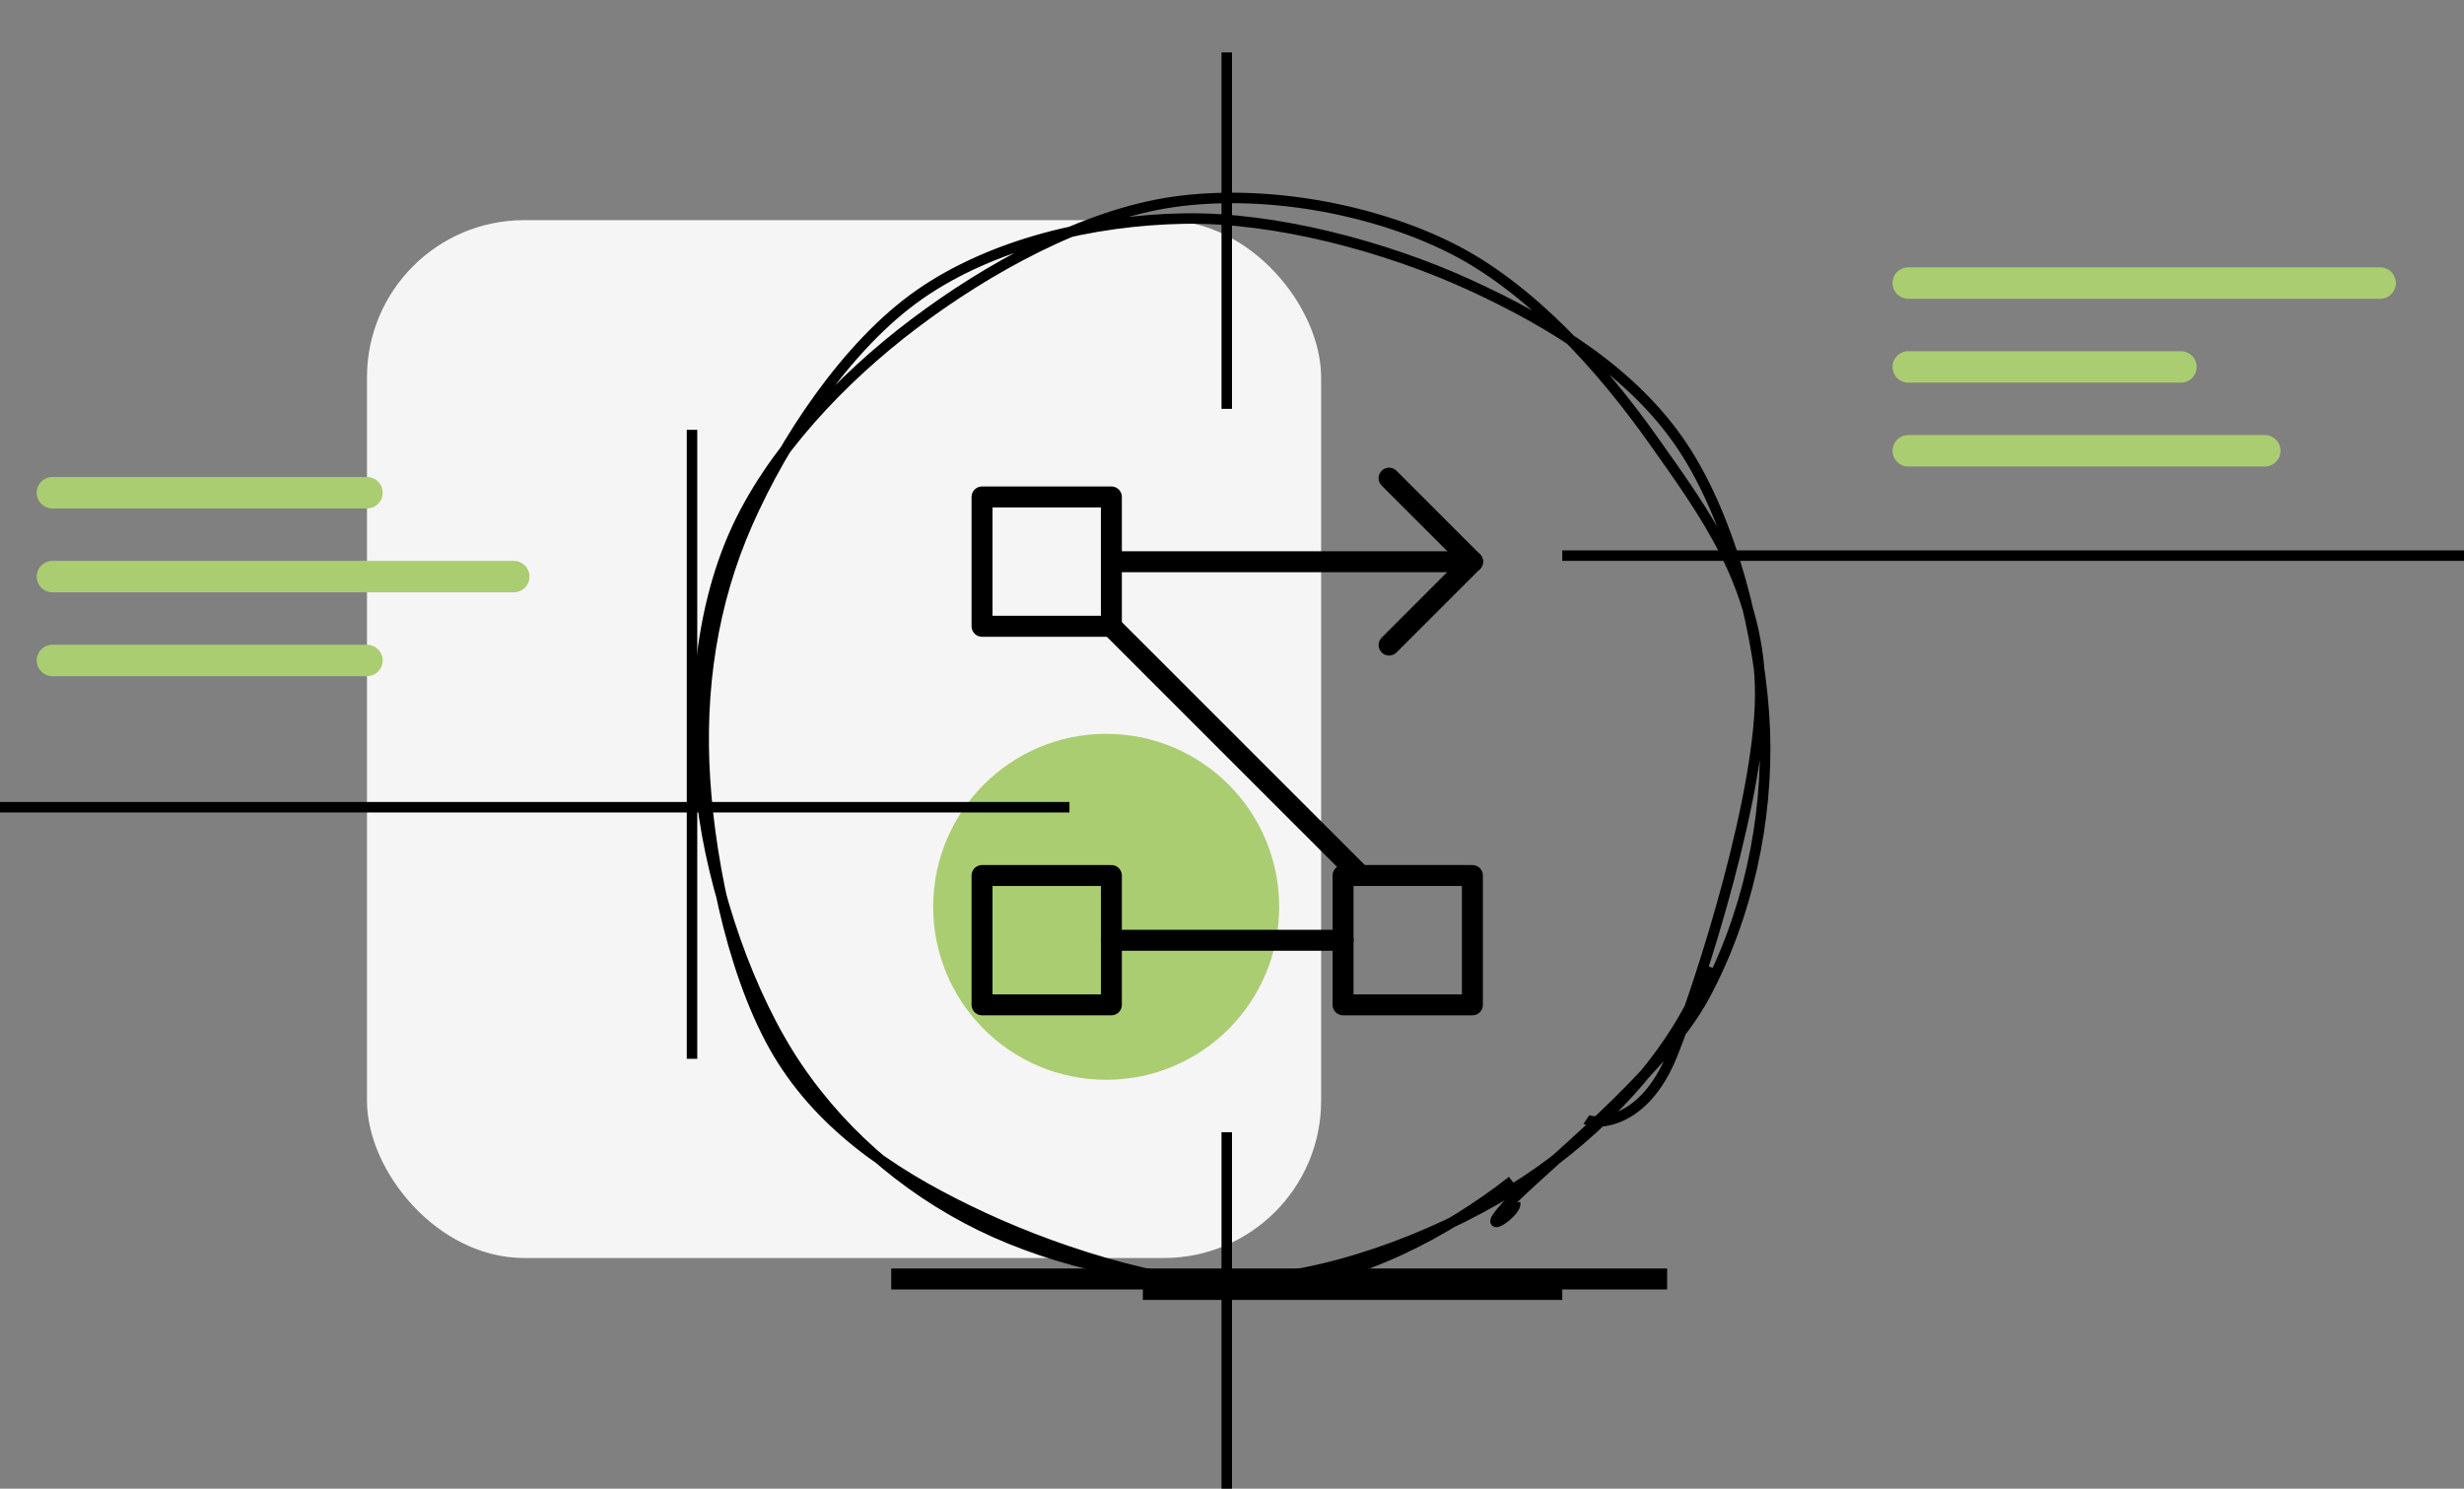<svg width="235" height="142" viewBox="0 0 235 142" fill="none" xmlns="http://www.w3.org/2000/svg">
<rect x="0" y="0" width="235" height="142" fill="#808080" stroke="none"/>
<g clip-path="url(#clip0_1805_968)">
<rect x="35" y="21" width="91" height="99" rx="15" fill="#F6F5F5"/>
<circle cx="105.5" cy="86.5" r="16.5" fill="#ABCD72"/>
<path d="M102 77L-18 77" stroke="black"/>
<path d="M35 63L5 63" stroke="#ABCD72" stroke-width="3" stroke-linecap="round"/>
<path d="M35 47L5 47" stroke="#ABCD72" stroke-width="3" stroke-linecap="round"/>
<path d="M49 55L5 55" stroke="#ABCD72" stroke-width="3" stroke-linecap="round"/>
<path d="M117 108L117 142" stroke="black"/>
<path d="M117 5L117 39" stroke="black"/>
<path d="M66 41L66 101" stroke="black"/>
<path d="M149 123L109 123" stroke="black" stroke-width="2"/>
<path d="M159 122L85 122" stroke="black" stroke-width="2"/>
<path d="M374 53L149 53" stroke="black"/>
<path d="M227 27L182 27" stroke="#ABCD72" stroke-width="3" stroke-linecap="round"/>
<path d="M216 43L182 43" stroke="#ABCD72" stroke-width="3" stroke-linecap="round"/>
<path d="M208 35H182" stroke="#ABCD72" stroke-width="3" stroke-linecap="round"/>
<path d="M162.911 92.17C160.219 99.696 153.853 106.766 146.871 111.726C139.889 116.687 129.677 120.962 121.019 121.935C112.361 122.907 102.415 120.907 94.923 117.561C87.431 114.215 80.73 108.726 76.069 101.858C71.407 94.991 67.954 84.852 66.954 76.356C65.954 67.861 66.699 58.464 70.07 50.884C73.44 43.305 80.197 36.152 87.176 30.881C94.155 25.61 103.42 20.465 111.943 19.256C120.465 18.046 130.687 19.83 138.312 23.623C145.937 27.416 152.767 35.047 157.693 42.013C162.619 48.978 167.567 55.655 167.868 65.416C168.169 75.177 162.259 93.684 159.498 100.579C156.738 107.475 152 107.25 151.304 106.787M144.216 112.655C137.997 117.523 129.496 122.08 121.095 122.662C112.693 123.245 101.551 119.737 93.805 116.148C86.059 112.558 79.045 108.09 74.617 101.125C70.189 94.16 67.787 82.907 67.237 74.358C66.688 65.81 67.91 57.544 71.32 49.833C74.729 42.123 80.762 32.924 87.694 28.094C94.626 23.263 104.172 21.005 112.911 20.849C121.651 20.694 132.204 23.533 140.132 27.161C148.059 30.789 155.78 35.549 160.477 42.617C165.174 49.686 167.969 60.831 168.312 69.571C168.655 78.31 166.627 87.491 162.535 95.055C158.443 102.618 146.764 111.666 143.759 114.95C140.755 118.234 144.728 115.64 144.506 114.759" stroke="black"/>
<rect width="12.335" height="12.335" transform="matrix(1 0 0 -1 93.661 95.849)" stroke="black" stroke-width="2" stroke-linecap="round" stroke-linejoin="round"/>
<rect width="12.335" height="12.335" transform="matrix(1 0 0 -1 93.661 59.74)" stroke="black" stroke-width="2" stroke-linecap="round" stroke-linejoin="round"/>
<rect width="12.335" height="12.335" transform="matrix(1 0 0 -1 128.093 95.849)" stroke="black" stroke-width="2" stroke-linecap="round" stroke-linejoin="round"/>
<path d="M132.482 61.531L140.441 53.572L132.482 45.613" stroke="black" stroke-width="2" stroke-linecap="round" stroke-linejoin="round"/>
<path d="M140.441 53.582H106" stroke="black" stroke-width="2" stroke-linecap="round" stroke-linejoin="round"/>
<path d="M128.093 89.689H105.987" stroke="black" stroke-width="2" stroke-linecap="round" stroke-linejoin="round"/>
<path d="M129.686 83.446L105.991 59.752" stroke="black" stroke-width="2" stroke-linecap="round" stroke-linejoin="round"/>
</g>
<defs>
<clipPath id="clip0_1805_968">
<rect width="235" height="142" fill="white"/>
</clipPath>
</defs>
</svg>

